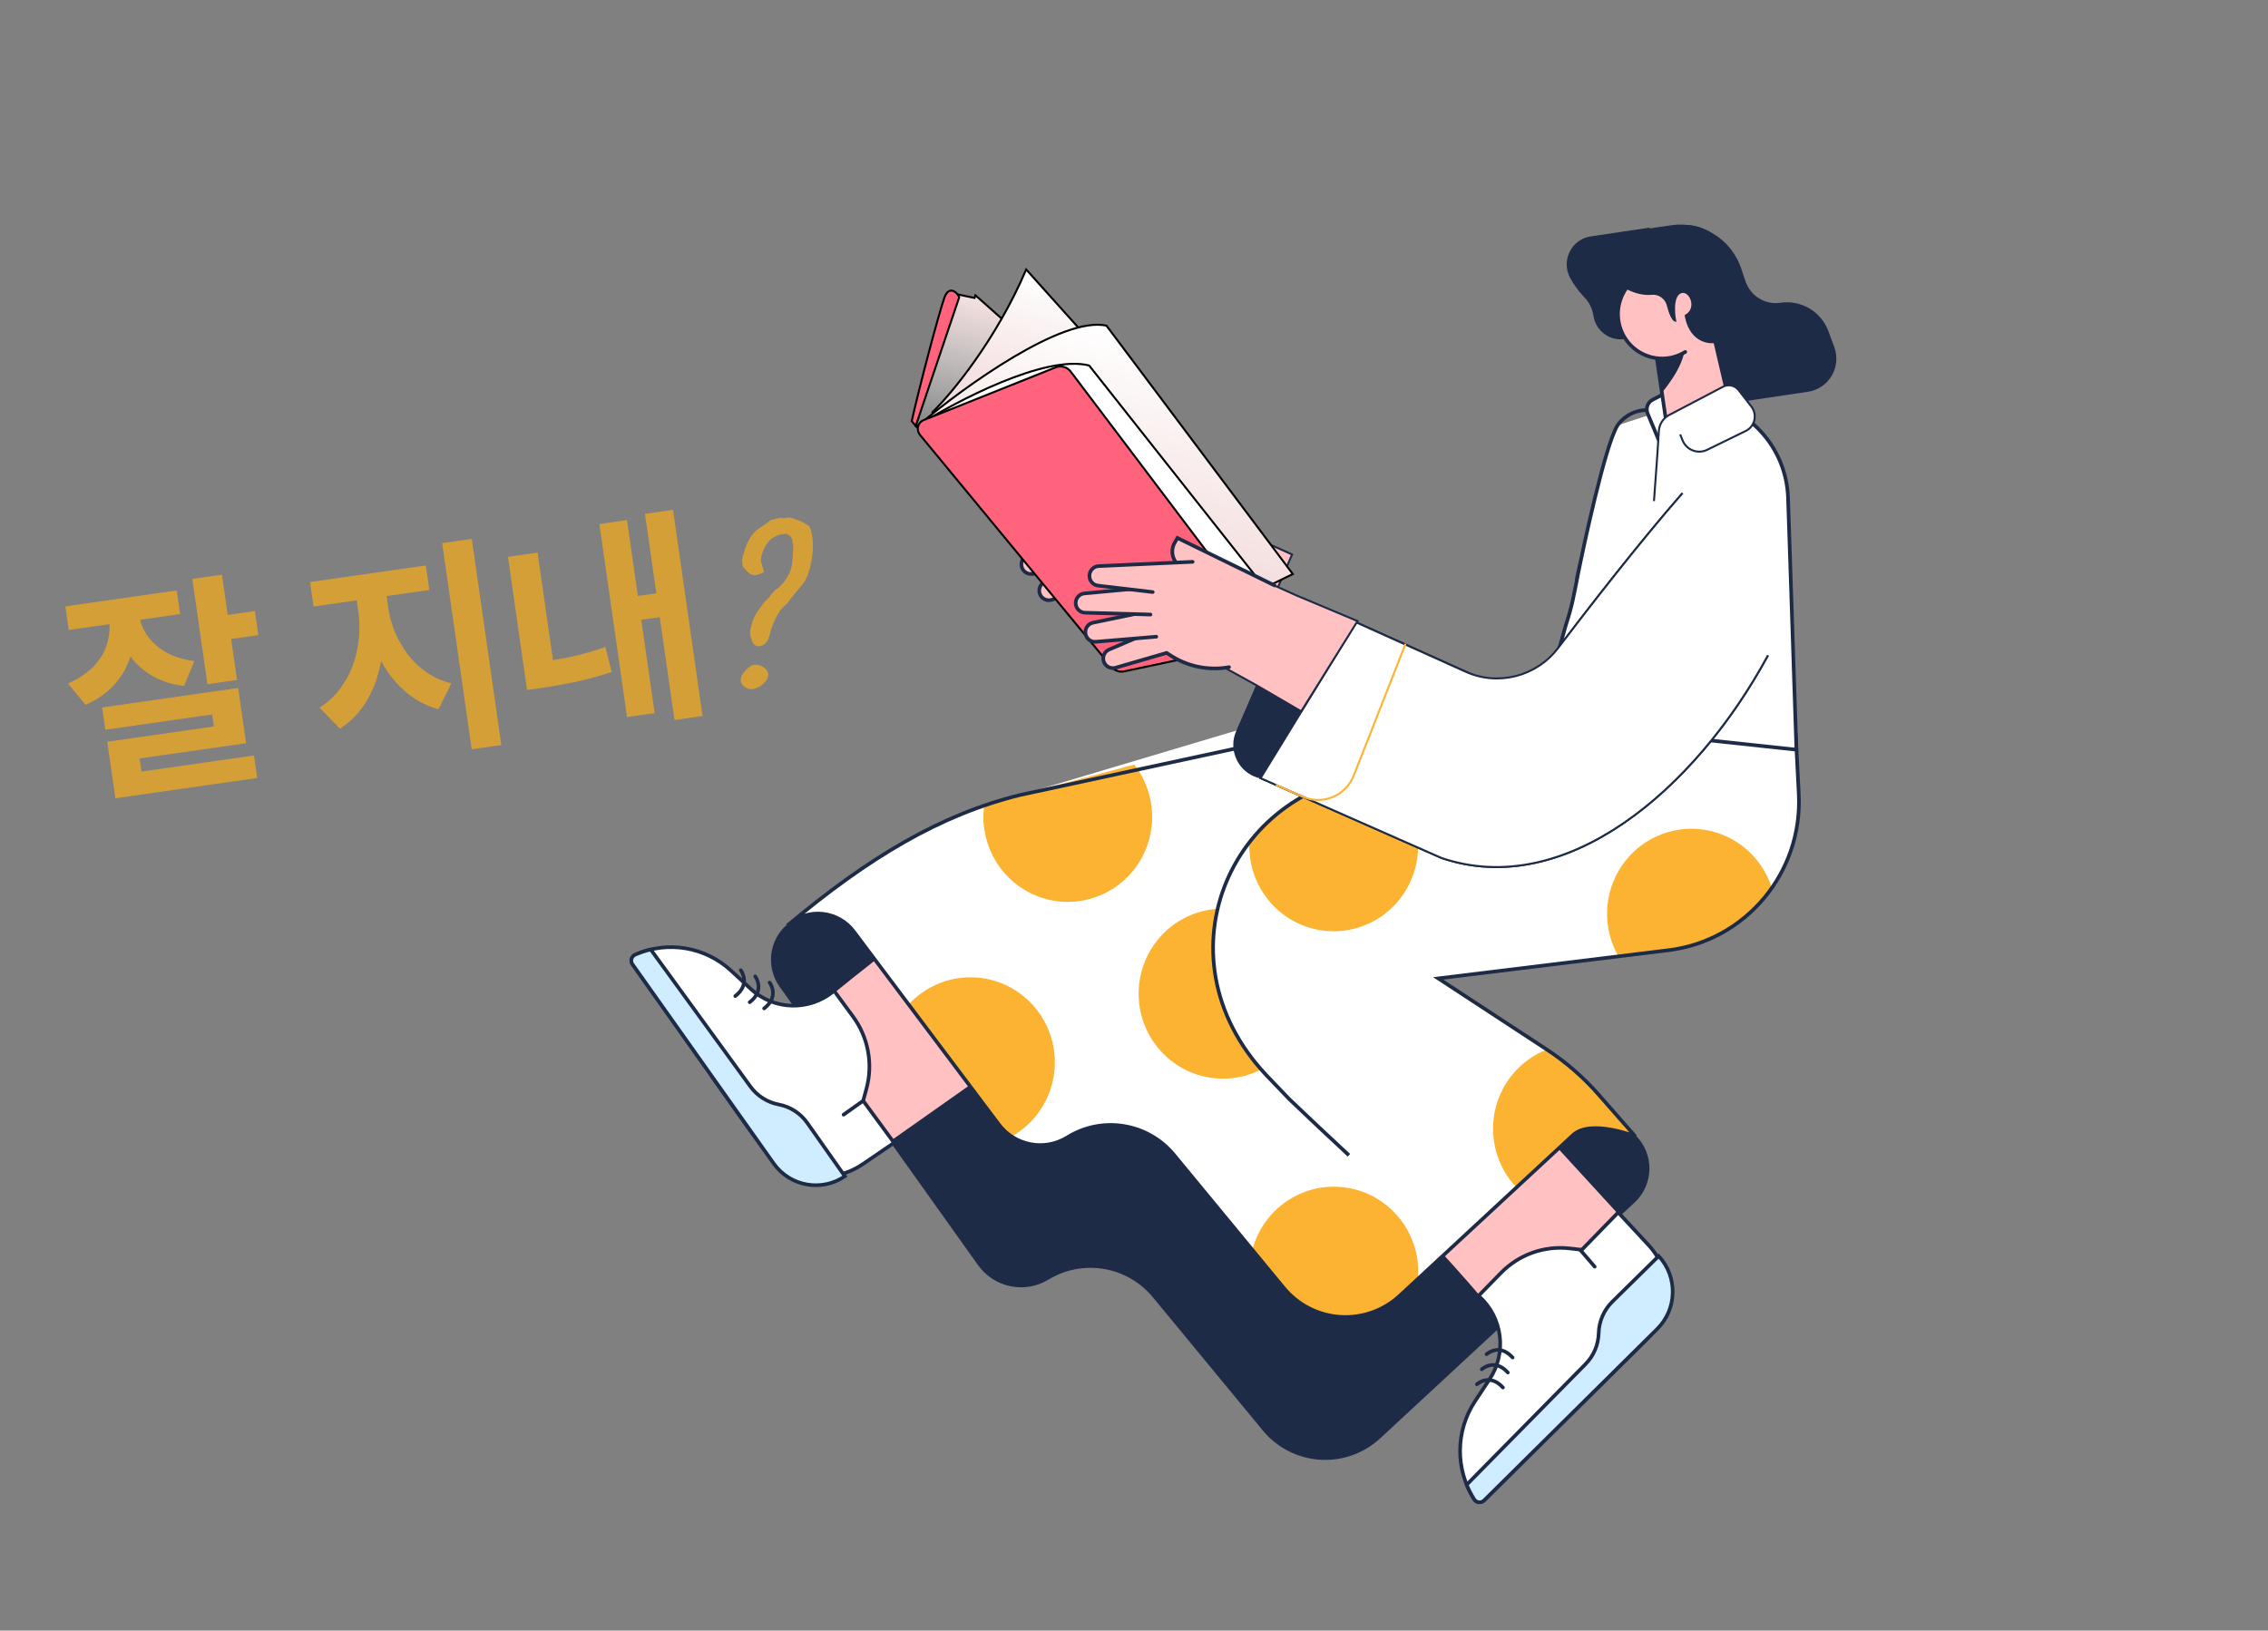 <svg width="242" height="174" viewBox="0 0 242 174" fill="none" xmlns="http://www.w3.org/2000/svg">
<rect x="0" y="0" width="242" height="174" fill="#808080" stroke="none"/>
<path d="M167.837 121.132L149.358 138.267C147.631 139.866 145.328 140.683 142.986 140.525C140.645 140.367 138.47 139.25 136.97 137.433L125.263 123.241C122.485 119.875 117.682 119.06 113.963 121.323L113.853 121.392C111.424 122.87 108.28 122.263 106.566 119.984L91.096 99.405C90.293 98.337 89.087 97.653 87.765 97.514C86.443 97.376 85.123 97.796 84.119 98.674L84.025 98.757C82.152 100.394 81.825 103.199 83.27 105.23L104.442 134.938C106.129 137.304 109.337 137.967 111.812 136.46C115.53 134.198 120.33 135.013 123.107 138.378L134.814 152.569C136.314 154.387 138.489 155.505 140.83 155.663C143.172 155.82 145.475 155.004 147.202 153.403L174.34 128.249C175.303 127.356 175.863 126.107 175.89 124.79C175.917 123.472 175.409 122.2 174.484 121.269C172.663 119.435 169.731 119.375 167.837 121.132Z" fill="#1D2B47" stroke="#1D2B47" stroke-width="0.212"/>
<path d="M169.887 81.19L147.79 82.523C131.595 83.304 123.075 101.879 135.1 114.704L137.579 117.291C151.025 130.152 157.872 138.403 157.872 138.403L164.67 140.444L172.661 129.397L146.798 101.191C146.798 101.191 164.161 100.381 177.663 99.141C185.963 98.379 192.192 91.161 191.786 82.775L191.645 79.883" fill="#FFC1C1"/>
<path d="M169.887 81.19L147.79 82.523C131.595 83.304 123.075 101.879 135.1 114.704L137.579 117.291C151.025 130.152 157.872 138.403 157.872 138.403L164.67 140.444L172.661 129.397L146.798 101.191C146.798 101.191 164.161 100.381 177.663 99.141C185.963 98.379 192.192 91.161 191.786 82.775L191.645 79.883" stroke="#1D2B47" stroke-width="0.212"/>
<path d="M122.363 82.34C101.375 94.668 84.428 109.549 84.428 109.549C83.352 109.096 82.35 108.675 81.4 108.276C77.263 106.537 73.437 111.307 76.032 114.968L79.918 120.45C83.101 124.939 89.317 126.007 93.815 122.837L130.518 96.968L179.492 91.525L191.258 79.784L169.184 76.144C169.184 76.144 140.802 71.515 122.363 82.34Z" fill="#FFC1C1" stroke="#1D2B47" stroke-width="0.387"/>
<path d="M174.487 121.271C174.487 121.271 169.734 119.376 167.84 121.132L149.361 138.269C147.634 139.869 145.331 140.685 142.989 140.527C140.648 140.37 138.474 139.252 136.973 137.435L125.266 123.243C122.488 119.877 117.685 119.062 113.966 121.326L113.856 121.394C111.427 122.872 108.283 122.265 106.57 119.986L91.099 99.407C90.296 98.339 89.09 97.655 87.768 97.516C86.446 97.378 85.126 97.798 84.122 98.677L84.029 98.759C92.764 91.445 100.354 86.939 108.863 84.837L152.869 71.715L191.613 78.466L191.932 84.747C192.357 93.118 186.283 100.393 178.024 101.405L153.461 104.413L165.028 111.991C167.086 113.341 168.953 114.964 170.58 116.817L174.487 121.271Z" fill="white"/>
<path d="M121.029 81.59C123.454 84.717 123.58 89.069 121.339 92.333C119.098 95.596 115.012 97.013 111.252 95.831C107.492 94.648 104.932 91.141 104.932 87.173C104.933 86.769 104.96 86.367 105.014 85.967C106.283 85.53 107.564 85.151 108.868 84.829L121.029 81.59Z" fill="#FCB332"/>
<path d="M178.037 101.401L172.692 102.056C170.961 99.047 171.09 95.307 173.023 92.426C174.957 89.546 178.355 88.033 181.771 88.531C185.187 89.03 188.019 91.452 189.062 94.767C186.484 98.45 182.478 100.86 178.037 101.401Z" fill="#FCB332"/>
<path d="M103.556 104.289C107.654 104.291 111.234 107.082 112.265 111.078C113.295 115.075 111.516 119.268 107.937 121.279C107.407 120.93 106.941 120.491 106.559 119.983L96.948 107.198C98.65 105.34 101.046 104.285 103.556 104.289Z" fill="#FCB332"/>
<path d="M142.325 126.633C147.298 126.634 151.328 130.695 151.328 135.704C151.328 135.967 151.315 136.226 151.293 136.485L149.375 138.264C147.647 139.864 145.344 140.681 143.003 140.523C140.662 140.366 138.487 139.248 136.986 137.43L133.631 133.363C134.683 129.396 138.249 126.636 142.325 126.633V126.633Z" fill="#FCB332"/>
<path d="M161.814 126.722C159.734 124.536 158.874 121.448 159.523 118.491C160.172 115.534 162.244 113.099 165.045 112C167.099 113.347 168.962 114.968 170.585 116.817L174.492 121.269C174.492 121.269 169.739 119.374 167.845 121.131L161.814 126.722Z" fill="#FCB332"/>
<path fill-rule="evenodd" clip-rule="evenodd" d="M174.487 121.265C174.487 121.265 169.734 119.37 167.84 121.126L149.361 138.263C147.634 139.862 145.331 140.679 142.989 140.521C140.648 140.363 138.474 139.246 136.973 137.429L125.266 123.237C122.488 119.871 117.685 119.056 113.966 121.32L113.856 121.388C111.427 122.866 108.283 122.259 106.57 119.98L91.099 99.401C90.296 98.333 89.09 97.649 87.768 97.51C86.446 97.372 85.126 97.792 84.122 98.67L84.029 98.753C92.764 91.439 100.354 86.933 108.863 84.831L165.356 72.641L191.613 78.46L191.932 84.741C192.357 93.112 186.283 100.387 178.024 101.399L153.461 104.407L165.028 111.985C167.086 113.335 168.953 114.958 170.58 116.811L174.487 121.265Z" stroke="#1D2B47" stroke-width="0.387"/>
<ellipse cx="9.003" cy="9.07" rx="9.003" ry="9.07" transform="matrix(-1 0 0 1 139.5 96.965)" fill="#FCB332"/>
<path d="M181.089 42.625C186.469 43.2 190.605 47.68 190.787 53.127L191.68 80L164.168 77.059L167.047 66.818C167.787 64.524 167.881 63.764 168.434 60.994C168.988 58.224 167.792 63.884 168.434 60.994C168.899 58.657 171.266 47.482 172.597 45.386" fill="white"/>
<path d="M181.089 42.625C186.469 43.2 190.605 47.68 190.787 53.127L191.68 80L164.168 77.059L167.047 66.818C167.787 64.524 167.881 63.764 168.434 60.994M168.434 60.994C168.988 58.224 167.792 63.884 168.434 60.994ZM168.434 60.994C168.899 58.657 171.266 47.482 172.597 45.386C172.94 44.844 174.043 43.761 175.705 43.761" stroke="#1D2B47" stroke-width="0.387"/>
<path d="M169.891 81.195L147.794 82.529C131.598 83.309 123.079 101.884 135.103 114.709L137.582 117.296C141.338 120.888 145.015 124.297 148.365 127.341L141.542 102.732L169.891 93.505V81.195Z" fill="white"/>
<path d="M133.306 90.299C133.306 90.162 133.306 90.027 133.316 89.892C136.412 85.89 141.197 83.067 147.034 82.586C150.725 84.879 152.269 89.497 150.707 93.572C149.146 97.647 144.922 100.022 140.66 99.222C136.397 98.422 133.306 94.674 133.306 90.306V90.299Z" fill="#FCB332"/>
<path d="M169.883 81.195L147.786 82.529C131.59 83.309 123.071 101.884 135.095 114.709L137.575 117.296C139.735 119.361 141.87 121.367 143.93 123.279" stroke="#1D2B47" stroke-width="0.387"/>
<path d="M180.047 40.742L176.339 42.657C175.807 42.932 175.576 43.574 175.807 44.129L177.303 47.71L181 43.986" fill="white"/>
<path d="M180.047 40.742L176.339 42.657C175.807 42.932 175.576 43.574 175.807 44.129L177.303 47.71L181 43.986" stroke="#1D2B47" stroke-width="0.387"/>
<path d="M174.443 24.723L178.315 24.144C181.537 23.663 184.64 25.572 185.686 28.68L186.148 30.05C186.694 31.669 188.311 32.664 189.99 32.413C192.151 32.09 194.241 33.334 195.003 35.397L195.62 37.071C195.982 38.049 195.886 39.141 195.357 40.04C194.829 40.938 193.926 41.548 192.9 41.699L180.108 43.609L174.443 24.723Z" fill="#1D2B47"/>
<path d="M175.812 24.516L169.769 25.417C168.868 25.548 168.086 26.111 167.672 26.928C167.258 27.745 167.263 28.714 167.686 29.526C168.088 30.277 168.592 30.968 169.185 31.578C169.735 32.144 170.094 32.87 170.212 33.654C170.436 35.168 171.835 36.213 173.338 35.99L175.217 35.709L175.812 24.516Z" fill="#1D2B47" stroke="#1D2B47" stroke-width="0.387"/>
<path d="M182.012 32.754L184.547 43.426L178.072 46.944L176.132 33.754" fill="#FFC1C1"/>
<path d="M178.07 46.941L176.13 33.75" stroke="#1D2B47" stroke-width="0.387" stroke-linecap="round"/>
<path d="M176.789 38.219C176.789 38.219 178.582 38.123 179.758 37.098C179.702 39.171 177.33 41.895 177.33 41.895L176.789 38.219Z" fill="#1D2B47"/>
<ellipse cx="4.711" cy="4.746" rx="4.711" ry="4.746" transform="matrix(-1 0 0 1 182.07 28.766)" fill="#FFC1C1"/>
<path d="M179.82 37.556C178.191 38.563 176.12 38.478 174.577 37.342C173.034 36.206 172.326 34.243 172.784 32.373C173.242 30.504 174.775 29.099 176.666 28.816" stroke="#1D2B47" stroke-width="0.387" stroke-linecap="round"/>
<path d="M184.326 31.576L182.921 36.508C182.921 36.508 180.443 36.878 179.852 33.686C181.3 32.863 180.259 30.71 179.248 31.227C178.237 31.742 178.724 34.219 178.724 34.219C178.724 34.219 178.326 34.123 177.943 32.572C177.74 31.787 176.997 31.269 176.196 31.354C174.587 31.506 172.581 30.514 171.241 28.767C170.502 27.808 170.021 26.675 169.842 25.475C172.946 24.945 176.473 24.423 179.058 24.055C180.739 23.804 182.433 24.427 183.559 25.71C184.686 26.993 185.092 28.763 184.638 30.414L184.326 31.576Z" fill="#1D2B47"/>
<path d="M182.938 36.51C182.938 36.51 180.46 36.88 179.869 33.688C181.316 32.864 180.275 30.712 179.265 31.228C178.254 31.744 178.741 34.221 178.741 34.221C178.741 34.221 178.343 34.125 177.959 32.574C177.757 31.788 177.014 31.27 176.213 31.356C174.604 31.508 172.598 30.516 171.258 28.769C170.519 27.81 170.037 26.677 169.859 25.477" stroke="#1D2B47" stroke-width="0.212"/>
<path d="M184.555 43.422L182.934 36.5" stroke="#1D2B47" stroke-width="0.212" stroke-linecap="round"/>
<path d="M184.805 36.223L182.918 36.506" stroke="#1D2B47" stroke-width="0.212" stroke-linecap="round"/>
<path d="M169.842 25.409L178.315 24.144C181.537 23.663 184.64 25.572 185.686 28.68L186.148 30.05C186.694 31.669 188.311 32.664 189.99 32.413C192.151 32.09 194.241 33.334 195.003 35.397L195.62 37.071C195.982 38.049 195.886 39.141 195.357 40.039C194.829 40.938 193.926 41.548 192.9 41.699L184.471 42.958" stroke="#1D2B47" stroke-width="0.212"/>
<path d="M188.648 69.931C180.777 84.468 166.944 96 153.828 91.556L134.509 83.033L144.712 66.409L162.344 74.357C162.344 74.357 172.196 61.011 179.529 52.629" stroke="#1D2B47" stroke-width="0.212"/>
<path d="M134.126 73.148L140.32 76.572L138.444 80.909C137.666 82.701 135.594 83.518 133.815 82.736C132.034 81.954 131.219 79.865 131.994 78.071L134.126 73.148Z" fill="#1D2B47" stroke="#1D2B47" stroke-width="0.212"/>
<path d="M179.279 46.359L179.529 46.981C179.729 47.48 180.125 47.873 180.624 48.067C181.122 48.26 181.678 48.236 182.158 48.001L186.27 45.99C186.734 45.764 187.072 45.339 187.19 44.834C187.307 44.328 187.191 43.796 186.875 43.386L185.515 41.634C185.117 41.118 184.406 40.967 183.835 41.278L178.094 44.29C177.464 44.622 177.051 45.261 177.005 45.977L176.84 48.547L176.482 53.474" fill="white"/>
<path d="M179.279 46.359L179.529 46.981C179.729 47.48 180.125 47.873 180.624 48.067C181.122 48.26 181.678 48.236 182.158 48.001L186.27 45.99C186.734 45.764 187.072 45.339 187.19 44.834C187.307 44.328 187.191 43.796 186.875 43.386L185.515 41.634C185.117 41.118 184.406 40.967 183.835 41.278L178.094 44.29C177.464 44.622 177.051 45.261 177.005 45.977L176.84 48.547L176.482 53.474" stroke="#1D2B47" stroke-width="0.212"/>
<path d="M126.37 53.988L131.445 56.276L137.867 59.171L133.474 69.332L127.28 65.909L122.525 63.282L126.37 53.988Z" fill="#FFC1C1" stroke="#1D2B47" stroke-width="0.212"/>
<path d="M127.436 58.304L119.163 53.223C118.303 52.694 118.015 51.572 118.514 50.689L118.816 50.164L129.18 55.231L127.436 58.304Z" fill="#FFC1C1"/>
<path d="M129.172 55.231L118.808 50.164L118.506 50.689C118.007 51.572 118.295 52.694 119.155 53.223L121.536 54.684C121.536 54.684 119.529 57.26 121.242 61.047" stroke="#1D2B47" stroke-width="0.387" stroke-linecap="round"/>
<path d="M121.414 61.339L112.198 64.013C111.66 64.168 111.097 63.86 110.934 63.321C110.783 62.816 111.033 62.277 111.515 62.071L120.115 58.406L121.414 61.339Z" fill="#FFC1C1" stroke="#1D2B47" stroke-width="0.387" stroke-linecap="round"/>
<path d="M119.648 60.445L116.944 60.672L115.645 60.781L110.084 61.247C109.525 61.294 109.033 60.88 108.979 60.319C108.929 59.794 109.28 59.315 109.792 59.209L118.938 57.312L119.648 60.445Z" fill="#FFC1C1"/>
<path d="M116.551 60.705L115.645 60.781L110.091 61.247C109.533 61.294 109.041 60.88 108.987 60.319C108.937 59.794 109.287 59.315 109.8 59.209L118.946 57.312L119.648 60.445" stroke="#1D2B47" stroke-width="0.387" stroke-linecap="round"/>
<path d="M118.516 58.408L108.93 58.137C108.37 58.12 107.926 57.654 107.934 57.09C107.942 56.563 108.343 56.126 108.865 56.078L118.162 55.215L118.516 58.408Z" fill="#FFC1C1"/>
<path d="M115.913 58.337L108.93 58.141C108.37 58.124 107.926 57.658 107.934 57.094C107.942 56.566 108.343 56.13 108.865 56.082L118.162 55.219L118.516 58.415" stroke="#1D2B47" stroke-width="0.387" stroke-linecap="round"/>
<path d="M118.25 56.124L110.352 55.247C109.796 55.186 109.388 54.693 109.43 54.131C109.468 53.599 109.898 53.182 110.427 53.163L117.744 52.898L118.25 56.124Z" fill="#FFC1C1"/>
<path d="M117.654 62.432L116.989 52.954L122.115 52.633L129.367 56.229L124.267 63.908C122.051 64.326 119.761 63.851 117.888 62.587L117.654 62.432Z" fill="#FFC1C1"/>
<path d="M124.289 63.952C122.052 64.353 119.749 63.862 117.865 62.582L117.634 62.43" stroke="#1D2B47" stroke-width="0.387" stroke-linecap="round"/>
<path d="M116.171 55.938L110.339 55.251C109.784 55.19 109.376 54.697 109.418 54.136C109.456 53.604 109.886 53.186 110.415 53.167L120.43 52.711" stroke="#1D2B47" stroke-width="0.387" stroke-linecap="round"/>
<path d="M104.078 31.509L110.085 36.852L99.193 46.391L99.513 45.416L98.275 45.933L97.693 45.443L101.921 31.36L103.984 31.794L104.078 31.509Z" fill="url(#paint0_linear_12162_170187)" stroke="black" stroke-width="0.212"/>
<path d="M109.495 28.756C106.296 36.275 101.501 42.038 99.504 43.979L104.07 49.273L118.574 38.873L109.495 28.756Z" fill="url(#paint1_linear_12162_170187)" stroke="black" stroke-width="0.212"/>
<path d="M118.06 34.751C113.348 33.714 102.878 41.279 98.233 45.192L119.298 70.37L137.944 61.257L118.06 34.751Z" fill="url(#paint2_linear_12162_170187)" stroke="black" stroke-width="0.212"/>
<path d="M116.215 39.004C111.544 37.807 102.054 42.792 97.892 45.435L119.281 70.851L136.565 64.752L116.215 39.004Z" fill="white" stroke="black" stroke-width="0.212"/>
<path d="M100.761 31.782C101.244 30.405 102.148 31.179 102.351 31.72L97.712 45.45L97.282 44.94C98.144 41.083 100.157 33.507 100.761 31.782Z" fill="#FF647C" stroke="black" stroke-width="0.212"/>
<path d="M98.582 44.818L112.67 39.192C113.211 38.976 113.881 39.169 114.24 39.643L134.88 66.956C135.367 67.6 135.053 68.434 134.261 68.603L119.944 71.645C119.457 71.748 118.923 71.562 118.606 71.177L98.195 46.447C97.719 45.87 97.905 45.089 98.582 44.818Z" fill="#FF647C" stroke="black" stroke-width="0.212"/>
<path d="M188.641 69.935C180.769 84.472 166.937 96.004 153.82 91.56L134.502 83.037L144.704 66.413L156.395 71.683C159.861 73.246 163.947 72.181 166.251 69.156C169.792 64.507 175.112 57.672 179.522 52.633" fill="white"/>
<path d="M188.641 69.935C180.769 84.472 166.937 96.004 153.82 91.56L134.502 83.037L144.704 66.413L156.395 71.683C159.861 73.246 163.947 72.181 166.251 69.156C169.792 64.507 175.112 57.672 179.522 52.633" stroke="#1D2B47" stroke-width="0.212"/>
<path d="M149.945 68.777L144.449 82.763C144.04 83.802 143.23 84.629 142.205 85.054C141.18 85.48 140.027 85.468 139.01 85.02L136.203 83.781" stroke="#FCB332" stroke-width="0.212" stroke-linecap="round"/>
<path d="M133.205 61.23L138.28 63.518L144.852 66.279L138.839 75.908L134.115 73.151L129.36 70.524L133.205 61.23Z" fill="#FFC1C1" stroke="#1D2B47" stroke-width="0.212"/>
<path d="M134.264 65.546L125.991 60.465C125.131 59.936 124.843 58.814 125.342 57.931L125.644 57.406L136.008 62.473L134.264 65.546Z" fill="#FFC1C1"/>
<path d="M136 62.473L125.636 57.406L125.334 57.931C124.835 58.814 125.123 59.936 125.983 60.465L128.364 61.927C128.364 61.927 126.357 64.502 128.07 68.289" stroke="#1D2B47" stroke-width="0.387" stroke-linecap="round"/>
<path d="M128.242 68.581L119.026 71.256C118.488 71.41 117.926 71.103 117.762 70.563C117.611 70.058 117.861 69.519 118.344 69.314L126.943 65.648L128.242 68.581Z" fill="#FFC1C1" stroke="#1D2B47" stroke-width="0.387" stroke-linecap="round"/>
<path d="M126.477 67.683L123.772 67.91L122.473 68.019L116.912 68.485C116.354 68.532 115.862 68.118 115.807 67.557C115.757 67.032 116.108 66.554 116.62 66.447L125.766 64.551L126.477 67.683Z" fill="#FFC1C1"/>
<path d="M123.379 67.943L122.473 68.019L116.919 68.485C116.361 68.532 115.869 68.118 115.815 67.557C115.765 67.032 116.115 66.554 116.628 66.447L125.774 64.551L126.477 67.683" stroke="#1D2B47" stroke-width="0.387" stroke-linecap="round"/>
<path d="M125.359 65.654L115.773 65.383C115.213 65.367 114.77 64.9 114.778 64.336C114.786 63.809 115.187 63.372 115.708 63.324L125.006 62.461L125.359 65.654Z" fill="#FFC1C1"/>
<path d="M122.756 65.58L115.773 65.383C115.213 65.367 114.77 64.9 114.778 64.336C114.786 63.809 115.187 63.372 115.708 63.324L125.006 62.461L125.359 65.657" stroke="#1D2B47" stroke-width="0.387" stroke-linecap="round"/>
<path d="M125.078 63.37L117.18 62.493C116.624 62.432 116.217 61.939 116.258 61.377C116.296 60.846 116.726 60.428 117.255 60.409L124.572 60.145L125.078 63.37Z" fill="#FFC1C1"/>
<path d="M124.49 69.674L123.825 60.196L128.951 59.875L136.203 63.471L131.103 71.15C128.887 71.568 126.597 71.094 124.724 69.829L124.49 69.674Z" fill="#FFC1C1"/>
<path d="M131.141 71.194C128.904 71.595 126.6 71.104 124.717 69.824L124.486 69.672" stroke="#1D2B47" stroke-width="0.387" stroke-linecap="round"/>
<path d="M122.999 63.18L117.167 62.493C116.612 62.433 116.204 61.939 116.246 61.378C116.284 60.846 116.714 60.428 117.243 60.41L127.258 59.953" stroke="#1D2B47" stroke-width="0.387" stroke-linecap="round"/>
<path d="M67.501 102.906C67.25 102.551 67.386 102.055 67.784 101.878C71.23 100.352 75.246 101.024 78.018 103.591L80.103 105.524C82.565 107.805 86.315 107.924 88.915 105.804L89.001 105.732L91.021 108.482C92.644 110.691 93.171 113.527 92.451 116.178L92.102 117.464L95.398 121.951L92.069 124.221C88.528 126.636 83.706 125.77 81.228 122.273L67.501 102.906Z" fill="white" stroke="#1D2B47" stroke-width="0.387"/>
<path d="M86.146 119.839L90.148 125.522C87.667 127.212 84.289 126.604 82.553 124.155L67.49 102.905C67.238 102.55 67.375 102.054 67.772 101.877C68.308 101.641 68.864 101.454 69.434 101.32L80.067 115.945C80.797 116.947 81.877 117.632 83.088 117.862C84.324 118.096 85.42 118.805 86.146 119.839Z" fill="#CFEDFF" stroke="#1D2B47" stroke-width="0.387"/>
<path d="M158.352 160.11C158.044 160.415 157.533 160.358 157.3 159.993C155.265 156.802 155.296 152.7 157.38 149.541L158.95 147.165C160.801 144.358 160.332 140.609 157.847 138.353L157.764 138.277L160.145 135.841C162.057 133.882 164.755 132.915 167.466 133.217L168.782 133.37L172.665 129.379L175.914 132.878C178.566 135.735 178.473 140.181 175.704 142.924L158.352 160.11Z" fill="white" stroke="#1D2B47" stroke-width="0.387"/>
<path d="M172.038 138.906L176.986 134.035C179.04 136.249 178.968 139.694 176.822 141.819L158.352 160.114C158.044 160.419 157.533 160.362 157.3 159.996C156.986 159.502 156.718 158.979 156.499 158.435L169.175 145.569C170.045 144.688 170.548 143.506 170.583 142.263C170.617 140.996 171.139 139.793 172.038 138.906Z" fill="#CFEDFF" stroke="#1D2B47" stroke-width="0.387"/>
<path d="M79.044 103.535C79.044 103.535 80.15 104.99 78.455 106.293" stroke="#1D2B47" stroke-width="0.387" stroke-linecap="round"/>
<path d="M80.583 104.191C80.583 104.191 81.689 105.648 79.994 106.949" stroke="#1D2B47" stroke-width="0.387" stroke-linecap="round"/>
<path d="M82.122 104.852C82.122 104.852 83.228 106.308 81.533 107.611" stroke="#1D2B47" stroke-width="0.387" stroke-linecap="round"/>
<path d="M157.589 147.717C157.589 147.717 158.932 146.479 160.367 148.067" stroke="#1D2B47" stroke-width="0.387" stroke-linecap="round"/>
<path d="M158.111 146.116C158.111 146.116 159.455 144.878 160.891 146.466" stroke="#1D2B47" stroke-width="0.387" stroke-linecap="round"/>
<path d="M158.619 144.513C158.619 144.513 159.963 143.277 161.398 144.865" stroke="#1D2B47" stroke-width="0.387" stroke-linecap="round"/>
<path d="M168.606 133.367L170.156 135.169" stroke="#1D2B47" stroke-width="0.387" stroke-linecap="round"/>
<path d="M92.039 117.508L90.012 118.95" stroke="#1D2B47" stroke-width="0.387" stroke-linecap="round"/>
<path d="M11.444 64.75L14.034 64.379L14.225 65.71C14.411 67.008 14.357 68.269 14.063 69.491C13.785 70.71 13.24 71.815 12.428 72.804C11.616 73.793 10.519 74.597 9.137 75.215L7.259 72.938C8.445 72.413 9.38 71.778 10.065 71.033C10.751 70.288 11.21 69.487 11.443 68.63C11.689 67.754 11.753 66.904 11.635 66.081L11.444 64.75ZM12.11 64.655L14.652 64.291L14.842 65.621C14.949 66.366 15.23 67.085 15.685 67.78C16.156 68.472 16.806 69.066 17.637 69.561C18.483 70.054 19.517 70.383 20.736 70.547L19.637 73.202C18.189 73.022 16.948 72.593 15.914 71.917C14.879 71.241 14.062 70.388 13.462 69.359C12.862 68.329 12.475 67.205 12.3 65.985L12.11 64.655ZM6.978 64.711L18.857 63.01L19.217 65.528L7.338 67.229L6.978 64.711ZM20.523 61.777L23.682 61.325L25.292 72.562L22.132 73.014L20.523 61.777ZM23.039 65.805L27.197 65.21L27.564 67.775L23.407 68.371L23.039 65.805ZM10.899 75.496L25.414 73.417L26.258 79.309L14.902 80.936L15.3 83.715L12.164 84.164L11.446 79.151L22.826 77.522L22.642 76.239L11.239 77.872L10.899 75.496ZM11.967 82.786L27.101 80.619L27.444 83.018L12.311 85.186L11.967 82.786ZM37.89 62.829L40.408 62.469L40.762 64.939C40.944 66.207 40.987 67.469 40.892 68.727C40.814 69.983 40.59 71.187 40.222 72.339C39.867 73.473 39.36 74.507 38.702 75.442C38.042 76.361 37.231 77.131 36.27 77.754L34.107 75.518C34.964 74.959 35.684 74.29 36.268 73.511C36.867 72.73 37.329 71.888 37.652 70.986C37.989 70.064 38.201 69.121 38.289 68.155C38.39 67.17 38.375 66.219 38.244 65.3L37.89 62.829ZM38.579 62.731L41.073 62.373L41.427 64.844C41.552 65.715 41.79 66.586 42.141 67.457C42.506 68.31 42.968 69.109 43.527 69.853C44.084 70.582 44.748 71.214 45.52 71.75C46.291 72.286 47.172 72.677 48.161 72.923L46.787 75.69C45.676 75.38 44.677 74.893 43.79 74.228C42.902 73.563 42.125 72.761 41.457 71.823C40.789 70.884 40.246 69.854 39.827 68.734C39.405 67.599 39.107 66.421 38.933 65.201L38.579 62.731ZM33.084 62.112L45.438 60.342L45.812 62.956L33.458 64.725L33.084 62.112ZM47.181 57.959L50.341 57.506L53.492 79.506L50.332 79.958L47.181 57.959ZM68.819 54.836L71.813 54.407L74.963 76.406L71.97 76.835L68.819 54.836ZM67.159 63.729L70.818 63.205L71.182 65.747L67.523 66.271L67.159 63.729ZM63.956 55.92L66.902 55.498L69.852 76.096L66.906 76.518L63.956 55.92ZM54.202 59.426L57.362 58.974L59.182 71.684L56.023 72.137L54.202 59.426ZM55.849 70.925L57.37 70.707C58.431 70.555 59.567 70.36 60.777 70.122C62.001 69.866 63.275 69.506 64.599 69.041L65.272 71.709C63.882 72.167 62.56 72.526 61.304 72.786C60.048 73.047 58.866 73.257 57.758 73.415L56.237 73.633L55.849 70.925ZM81.024 68.968C80.766 68.972 80.569 68.896 80.433 68.737C80.296 68.563 80.213 68.381 80.186 68.191C80.181 68.159 80.152 68.067 80.097 67.913C80.043 67.759 80.022 67.616 80.036 67.485C80.022 67.39 80.048 67.233 80.114 67.013C80.179 66.794 80.247 66.534 80.317 66.233C80.446 65.891 80.664 65.496 80.972 65.048C81.279 64.6 81.546 64.262 81.772 64.036C81.899 63.905 81.992 63.819 82.051 63.778C82.107 63.721 82.136 63.693 82.136 63.693C82.126 63.63 82.22 63.495 82.417 63.289C82.612 63.067 82.784 62.913 82.933 62.827C82.933 62.827 83.026 62.741 83.211 62.569C83.397 62.397 83.537 62.248 83.632 62.121C83.944 61.705 84.165 61.333 84.297 61.008C84.425 60.666 84.509 60.29 84.547 59.881C84.586 59.471 84.618 58.965 84.645 58.363C84.582 57.807 84.509 57.47 84.428 57.352C84.344 57.219 84.197 57.094 83.986 56.979C83.579 56.956 83.193 57.028 82.829 57.193C82.478 57.34 82.166 57.587 81.892 57.933C81.632 58.261 81.422 58.712 81.262 59.284C81.205 59.567 81.176 59.757 81.174 59.855C81.187 59.95 81.229 60.073 81.299 60.225C81.317 60.351 81.355 60.499 81.412 60.669C81.484 60.837 81.526 60.96 81.537 61.039C81.476 61.064 81.355 61.122 81.174 61.212C80.991 61.287 80.788 61.34 80.567 61.372C80.359 61.386 80.147 61.319 79.932 61.172C79.932 61.172 79.857 61.102 79.708 60.962C79.558 60.821 79.463 60.722 79.423 60.663C79.309 60.55 79.245 60.438 79.229 60.327C79.227 60.198 79.209 60.015 79.174 59.777C79.24 59.445 79.339 59.067 79.473 58.644C79.606 58.22 79.797 57.805 80.046 57.398C80.295 56.99 80.602 56.655 80.969 56.393C81.281 56.203 81.568 56.008 81.831 55.809C82.107 55.591 82.245 55.483 82.245 55.483C82.245 55.483 82.3 55.475 82.411 55.459C82.535 55.425 82.738 55.372 83.018 55.299C83.116 55.301 83.219 55.287 83.327 55.255C83.452 55.221 83.52 55.243 83.531 55.323C83.578 55.316 83.674 55.302 83.816 55.282C83.959 55.261 84.093 55.242 84.22 55.224C84.417 55.244 84.661 55.314 84.953 55.434C85.243 55.538 85.519 55.66 85.781 55.8C86.044 55.941 86.24 56.066 86.369 56.177C86.529 56.51 86.639 56.938 86.698 57.463C86.755 57.972 86.753 58.522 86.692 59.113C86.631 59.703 86.519 60.277 86.357 60.834C86.208 61.372 86 61.839 85.733 62.232C85.651 62.341 85.5 62.524 85.278 62.782C85.056 63.04 84.822 63.324 84.576 63.635C84.343 63.926 84.153 64.18 84.006 64.395C83.511 64.773 83.1 65.293 82.775 65.953C82.449 66.614 82.224 67.244 82.1 67.844C81.98 68.249 81.826 68.53 81.638 68.686C81.451 68.842 81.246 68.936 81.024 68.968ZM81.08 73.251C80.766 73.426 80.496 73.521 80.272 73.537C80.051 73.568 79.79 73.501 79.492 73.333C79.129 73.062 78.981 72.76 79.047 72.427C79.11 72.079 79.342 71.722 79.742 71.358C80.029 71.107 80.244 70.971 80.387 70.95C80.543 70.912 80.788 70.933 81.123 71.014C81.694 71.272 81.977 71.612 81.972 72.032C81.966 72.438 81.668 72.844 81.08 73.251Z" fill="#D59F38"/>
<defs>
<linearGradient id="paint0_linear_12162_170187" x1="107.1" y1="32.315" x2="103.071" y2="47.425" gradientUnits="userSpaceOnUse">
<stop stop-color="#F7E1E1"/>
<stop offset="1" stop-color="white" stop-opacity="0"/>
</linearGradient>
<linearGradient id="paint1_linear_12162_170187" x1="112.198" y1="29.476" x2="106.73" y2="49.983" gradientUnits="userSpaceOnUse">
<stop stop-color="white"/>
<stop offset="1" stop-color="#EECDCD"/>
</linearGradient>
<linearGradient id="paint2_linear_12162_170187" x1="122.649" y1="35.975" x2="113.864" y2="68.921" gradientUnits="userSpaceOnUse">
<stop stop-color="white"/>
<stop offset="1" stop-color="#EECDCD"/>
</linearGradient>
</defs>
</svg>

